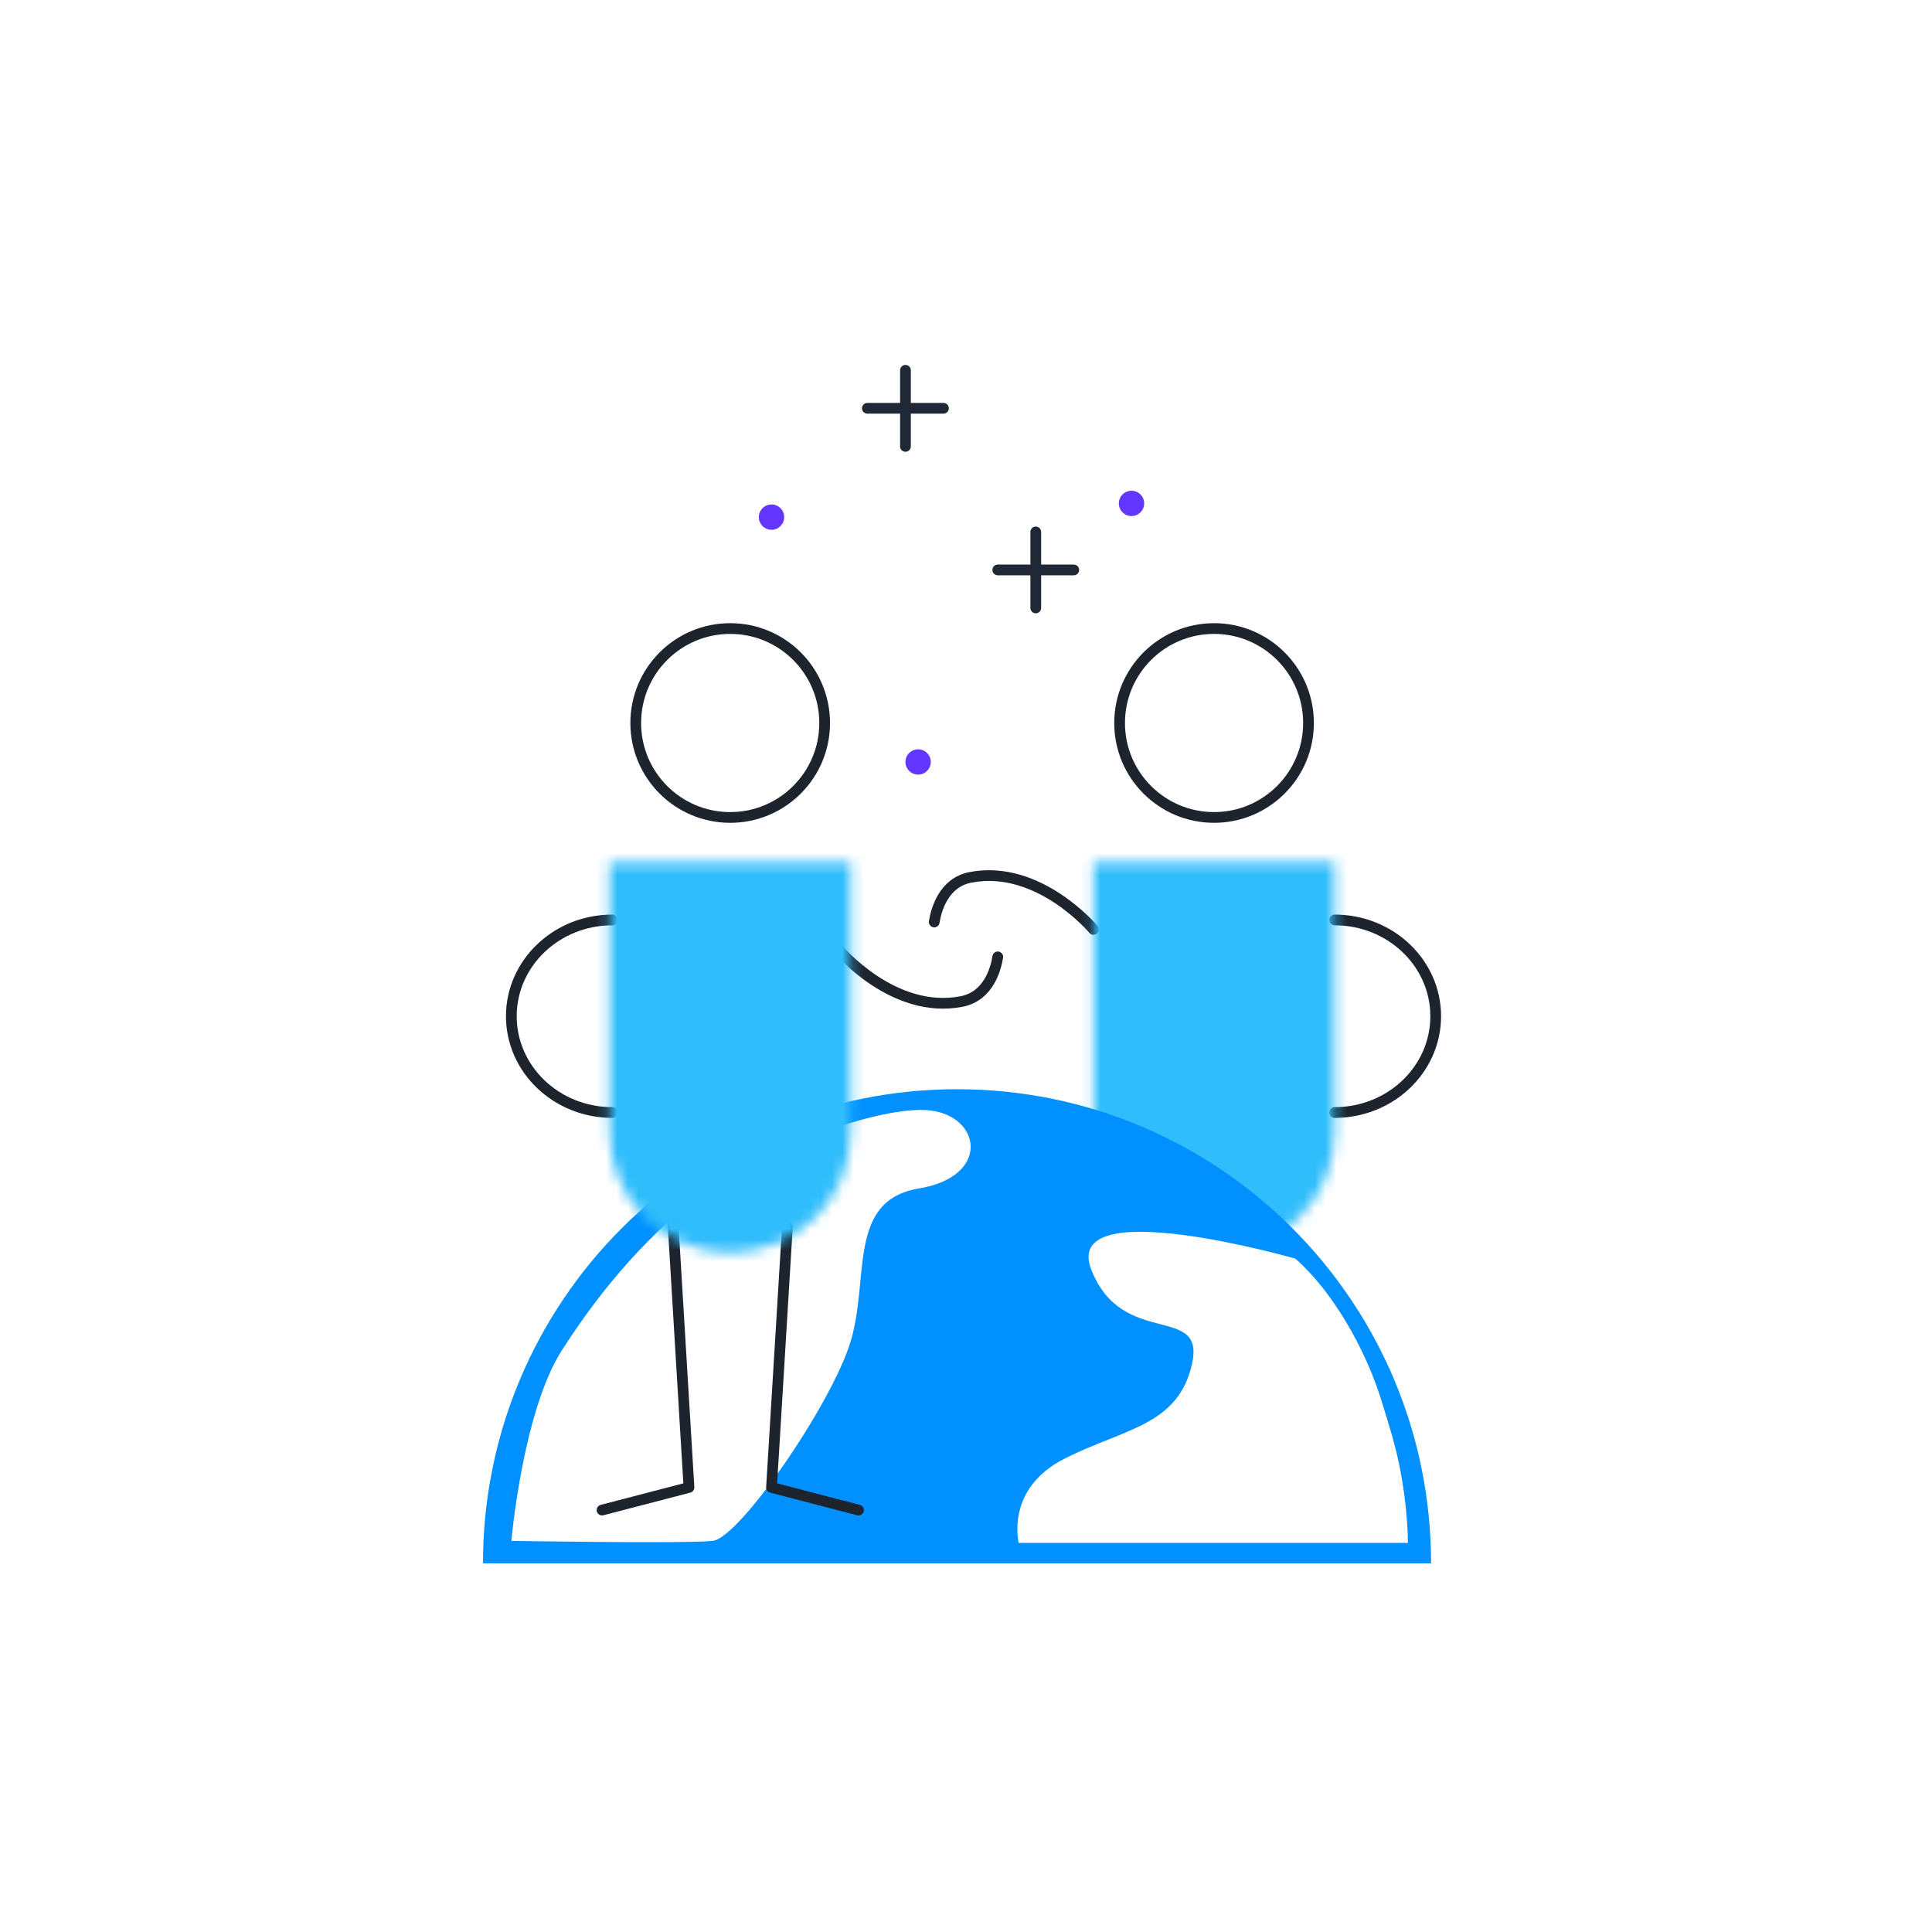 <svg width="180" height="180" viewBox="0 0 180 180" fill="none" xmlns="http://www.w3.org/2000/svg">
<rect width="180" height="180" fill="white"/>
<g clip-path="url(#clip0_582_5044)">
<path d="M101.88 86.591C101.88 86.591 96.78 80.51 90.42 81.74C87.88 82.231 87.21 84.82 87.04 85.9" stroke="#1D242E" stroke-linecap="round" stroke-linejoin="round"/>
<path d="M78.12 88.46C78.12 88.46 83.22 94.54 89.58 93.31C92.12 92.82 92.79 90.23 92.96 89.15" stroke="#1D242E" stroke-linecap="round" stroke-linejoin="round"/>
<path d="M124.351 85.71C129.551 85.71 133.761 89.73 133.761 94.68C133.761 99.63 129.551 103.65 124.351 103.65" stroke="#1D242E" stroke-linecap="round" stroke-linejoin="round"/>
<path d="M113.111 76.16C117.971 76.16 121.911 72.22 121.911 67.36C121.911 62.499 117.971 58.56 113.111 58.56C108.25 58.56 104.311 62.499 104.311 67.36C104.311 72.22 108.25 76.16 113.111 76.16Z" stroke="#1D242E" stroke-linecap="round" stroke-linejoin="round"/>
<mask id="mask0_582_5044" style="mask-type:luminance" maskUnits="userSpaceOnUse" x="101" y="80" width="24" height="37">
<path d="M113.11 116.72C106.9 116.72 101.87 111.69 101.87 105.48V80.31H124.34V105.48C124.34 111.69 119.31 116.72 113.1 116.72" fill="white"/>
</mask>
<g mask="url(#mask0_582_5044)">
<path d="M125.53 79.14H100.69V117.91H125.53V79.14Z" fill="#30BDFB"/>
</g>
<path d="M89.17 101.48C64.77 101.48 45 121.26 45 145.65H133.33C133.33 121.26 113.56 101.48 89.16 101.48H89.17Z" fill="#0090FF"/>
<path d="M120.67 117.26C120.67 117.26 98.75 110.98 101.69 118.34C104.63 125.7 112.35 121.38 111.05 127.11C109.75 132.84 104.73 133.09 99.18 135.9C93.63 138.7 94.91 143.75 94.91 143.75H131.17C131.17 143.75 131.21 140.65 130.37 136.5C129.98 134.56 129.39 132.71 128.71 130.5C127.2 125.61 124.12 120.27 120.68 117.26H120.67Z" fill="white"/>
<path d="M47.64 143.581C47.64 143.581 48.69 131.521 52.35 125.801C56.09 119.961 60.56 114.761 66.22 110.561C70.54 107.361 81.98 102.871 86.71 103.461C91.44 104.061 92.28 109.621 85.6 110.731C78.92 111.841 81.02 119.081 79.27 124.921C77.53 130.761 68.9 143.291 66.4 143.561C63.9 143.831 47.65 143.561 47.65 143.561L47.64 143.581Z" fill="white"/>
<path d="M62.7 113.92L64.19 138.58L56.09 140.69" stroke="#1D242E" stroke-linecap="round" stroke-linejoin="round"/>
<path d="M73.36 114.27L71.88 138.58L79.98 140.69" stroke="#1D242E" stroke-linecap="round" stroke-linejoin="round"/>
<path d="M57.05 85.71C51.85 85.71 47.64 89.73 47.64 94.68C47.64 99.63 51.85 103.65 57.05 103.65" stroke="#1D242E" stroke-linecap="round" stroke-linejoin="round"/>
<path d="M68.031 76.16C72.891 76.16 76.831 72.22 76.831 67.36C76.831 62.499 72.891 58.56 68.031 58.56C63.17 58.56 59.23 62.499 59.23 67.36C59.23 72.22 63.17 76.16 68.031 76.16Z" stroke="#1D242E" stroke-linecap="round" stroke-linejoin="round"/>
<mask id="mask1_582_5044" style="mask-type:luminance" maskUnits="userSpaceOnUse" x="56" y="80" width="24" height="37">
<path d="M68.03 116.72C61.82 116.72 56.79 111.69 56.79 105.48V80.31H79.26V105.48C79.26 111.69 74.23 116.72 68.02 116.72" fill="white"/>
</mask>
<g mask="url(#mask1_582_5044)">
<path d="M80.45 79.14H55.61V117.91H80.45V79.14Z" fill="#30BDFB"/>
</g>
<path d="M96.5 49.56V56.64" stroke="#1F2835" stroke-linecap="round" stroke-linejoin="round"/>
<path d="M100.04 53.1H92.96" stroke="#1F2835" stroke-linecap="round" stroke-linejoin="round"/>
<path d="M84.359 34.5V41.59" stroke="#1F2835" stroke-linecap="round" stroke-linejoin="round"/>
<path d="M87.9 38.04H80.81" stroke="#1F2835" stroke-linecap="round" stroke-linejoin="round"/>
<path d="M85.54 72.17C86.192 72.17 86.72 71.641 86.72 70.99C86.72 70.338 86.192 69.81 85.54 69.81C84.889 69.81 84.36 70.338 84.36 70.99C84.36 71.641 84.889 72.17 85.54 72.17Z" fill="#6236FF"/>
<path d="M105.42 48.08C106.072 48.08 106.6 47.551 106.6 46.9C106.6 46.248 106.072 45.72 105.42 45.72C104.769 45.72 104.24 46.248 104.24 46.9C104.24 47.551 104.769 48.08 105.42 48.08Z" fill="#6236FF"/>
<path d="M71.88 49.36C72.532 49.36 73.06 48.832 73.06 48.18C73.06 47.528 72.532 47 71.88 47C71.228 47 70.7 47.528 70.7 48.18C70.7 48.832 71.228 49.36 71.88 49.36Z" fill="#6236FF"/>
</g>
<defs>
<clipPath id="clip0_582_5044">
<rect width="89.26" height="111.65" fill="white" transform="translate(45 34)"/>
</clipPath>
</defs>
</svg>
